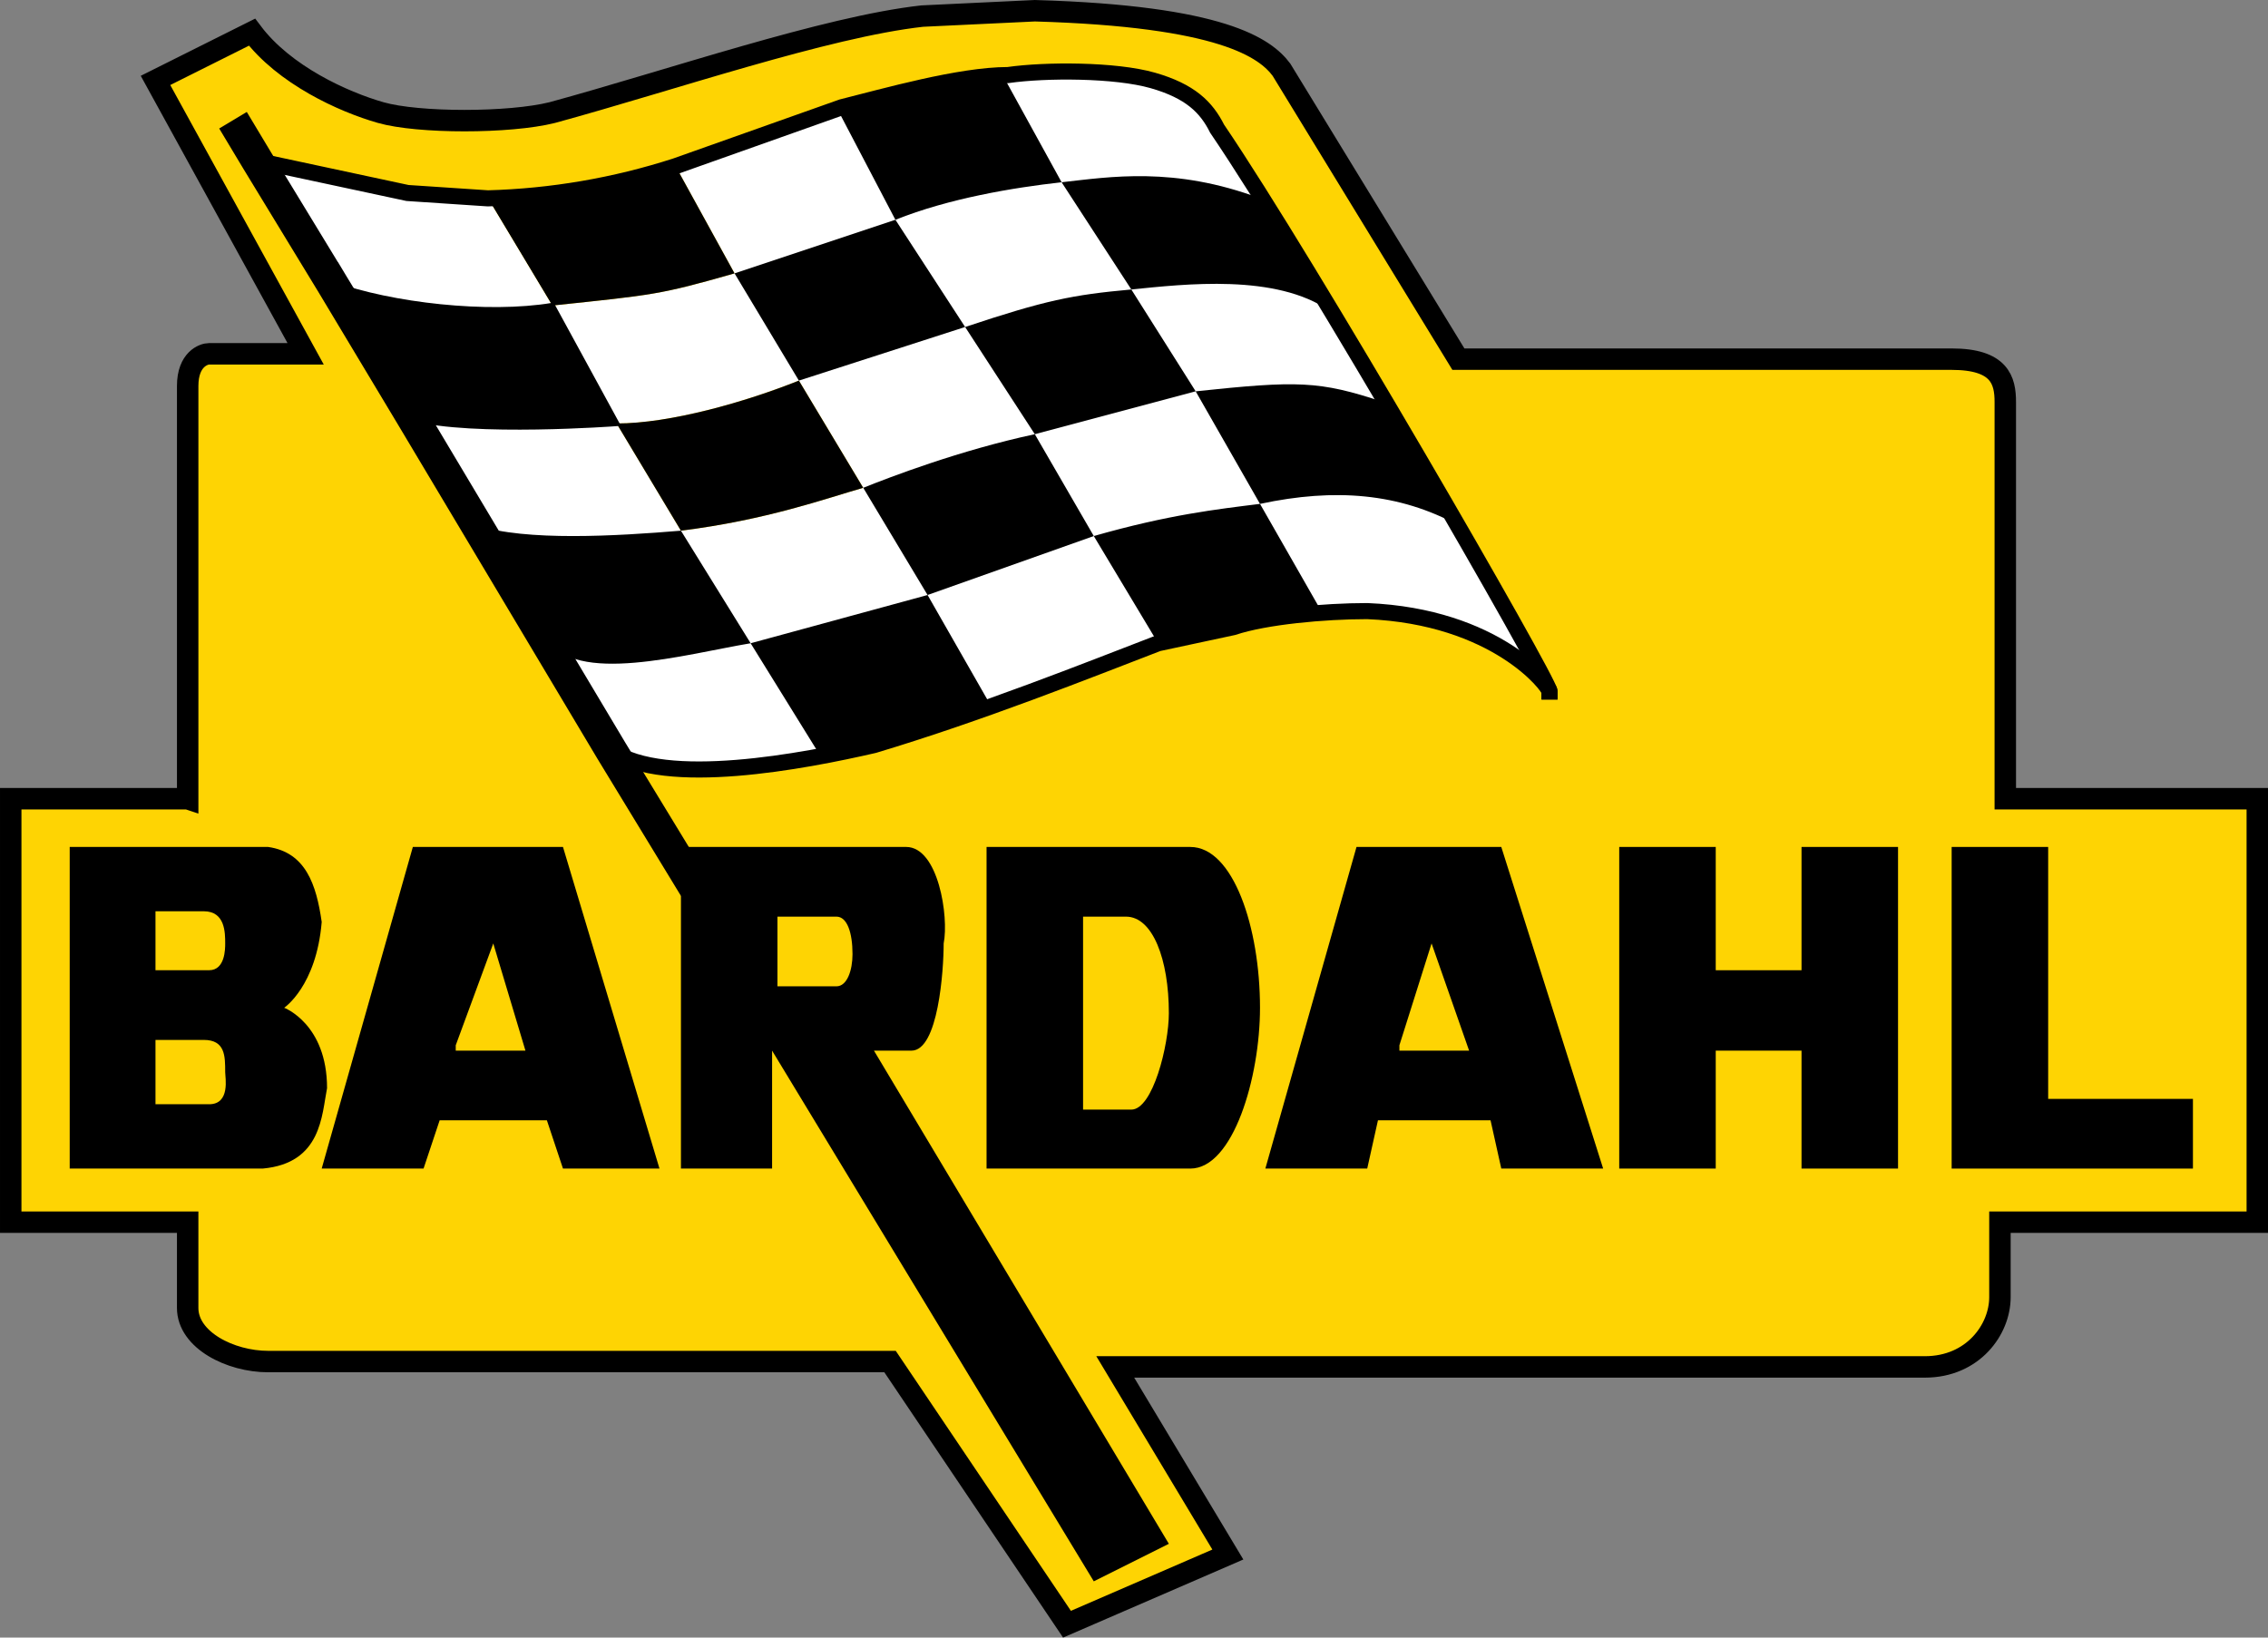 <?xml version="1.0" encoding="UTF-8"?><svg id="Ebene_1" xmlns="http://www.w3.org/2000/svg" viewBox="0 0 1688.99 1219.82"><rect x="0" y="0" width="1688.99" height="1219.82" fill="#808080" stroke="none"/><defs><style>.cls-1{fill:#fff;}.cls-2,.cls-3,.cls-4,.cls-5,.cls-6{fill:none;}.cls-3{stroke-width:15.97px;}.cls-3,.cls-4,.cls-5,.cls-6{stroke:#000;stroke-miterlimit:39.93;}.cls-7{fill:#fed403;}.cls-4{stroke-width:11.98px;}.cls-4,.cls-5{stroke-linecap:square;}.cls-5{stroke-width:23.96px;}.cls-6{stroke-width:3.99px;}</style></defs><path class="cls-7" d="M1681.01,594.95v315.44h-191.66v55.9c0,23.96-19.96,51.91-55.9,51.91h-602.93l83.85,139.75-119.79,51.91-131.77-195.65H199.64c-27.95,0-59.89-15.97-59.89-39.93v-63.89H7.99v-315.44h131.77v-307.45c0-19.96,11.98-23.96,15.97-23.96h71.87L115.79,59.9l71.87-35.94c23.96,31.94,67.88,51.91,95.83,59.89s95.83,7.99,127.77,0c87.84-23.96,203.64-63.89,275.51-71.87l83.85-3.99c139.75,3.99,171.69,27.95,183.67,43.92l131.77,215.62h367.35c35.94,0,39.93,15.97,39.93,31.94v295.47h187.67Z"/><path class="cls-3" d="M139.75,594.95H7.99v315.44h131.77v63.89c0,23.96,31.94,39.93,59.89,39.93h463.17l131.77,195.65,119.79-51.91-83.85-139.75h602.93c35.94,0,55.9-27.95,55.9-51.91v-55.9h191.66v-315.44h-187.67v-295.47c0-15.97-3.99-31.94-39.93-31.94h-367.35l-131.77-215.62c-11.98-15.97-43.92-39.93-183.67-43.92l-83.85,3.99c-71.87,7.99-187.67,47.91-275.51,71.87-31.94,7.99-99.82,7.99-127.77,0s-71.87-27.95-95.83-59.89l-71.87,35.94,111.8,203.64h-71.87c-3.99,0-15.97,3.99-15.97,23.96v307.45Z"/><path d="M167.7,702.75c0-7.99,0-23.96-15.97-23.96h-35.94v43.92h39.93c11.98,0,11.98-15.97,11.98-19.96M155.72,822.54c15.97,0,11.98-19.96,11.98-23.96,0-11.98,0-23.96-15.97-23.96h-35.94v47.91h39.93ZM211.62,750.67s31.94,11.98,31.94,59.89c-3.99,19.96-3.99,55.9-47.91,59.89H51.91v-239.57h147.74c27.95,3.99,35.94,27.95,39.93,55.9-3.99,47.91-27.95,63.89-27.95,63.89"/><path d="M391.3,782.61l-23.96-79.86-27.95,75.86v3.99h51.91ZM419.25,630.88l71.87,239.57h-71.87l-11.98-35.94h-79.86l-11.98,35.94h-75.86l67.88-239.57h111.8Z"/><path d="M1094.05,782.61l-27.95-79.86-23.96,75.86v3.99h51.91ZM1118.01,630.88l75.86,239.57h-75.86l-7.99-35.94h-83.85l-7.99,35.94h-75.86l67.88-239.57h107.81Z"/><path d="M634.87,710.74c0-15.97-3.99-27.95-11.98-27.95h-43.92v51.91h43.92c7.99,0,11.98-11.98,11.98-23.96M650.84,782.61l219.61,367.35-55.9,27.95-239.57-395.3v87.84h-67.88v-239.57h167.7c23.96,0,31.94,51.91,27.95,71.87,0,19.96-3.99,79.86-23.96,79.86h-27.95Z"/><path d="M842.5,826.53c15.97,0,27.95-47.91,27.95-71.87,0-39.93-11.98-71.87-31.94-71.87h-31.94v143.74h35.94ZM938.33,750.67c0,51.91-19.96,119.79-51.91,119.79h-151.73v-239.57h151.73c31.94,0,51.91,59.89,51.91,119.79"/><path d="M1205.85,630.88v239.57h71.87v-87.84h63.89v87.84h71.87v-239.57h-71.87v91.84h-63.89v-91.84h-71.87ZM1453.41,630.88h71.87v187.67h107.81v51.91h-179.68v-239.57Z"/><path class="cls-1" d="M1153.94,515.09c0-3.99-39.93-55.9-135.76-59.89-31.94,0-75.86,3.99-99.82,11.98l-55.9,11.98c-51.91,19.96-131.77,51.91-211.62,75.86-51.91,11.98-155.72,31.94-195.65,3.99l-147.74-247.56c43.92,11.98,151.73,3.99,151.73,3.99l47.91,79.86c63.89-7.99,107.81-23.96,135.76-31.94l-47.91-79.86c-39.93,15.97-95.83,31.94-135.76,31.94l-47.91-87.84c75.86-7.99,79.86-7.99,135.76-23.96l-43.92-79.86,123.78-43.92c31.94-7.99,87.84-23.96,123.78-23.96,27.95-3.99,79.86-3.99,107.81,3.99s39.93,19.96,47.91,35.94c67.88,99.82,247.56,411.27,247.56,419.25"/><path d="M594.94,283.5l47.91,79.86c-27.95,7.99-71.87,23.96-135.76,31.94l-47.91-79.86c39.93,0,95.83-15.97,135.76-31.94M503.1,123.78l43.92,79.86c-55.9,15.97-59.89,15.97-135.76,23.96l-47.91-79.86c47.47-1.45,94.51-9.52,139.75-23.96M411.27,227.6l47.91,87.84s-107.81,7.99-151.73-3.99l-59.89-99.82c43.92,15.97,115.79,23.96,163.71,15.97"/><path class="cls-1" d="M363.35,147.74l47.91,79.86c-47.91,7.99-119.79,0-163.71-15.97l-55.9-91.84,111.8,23.96,59.89,3.99Z"/><path class="cls-5" d="M247.56,211.63l59.89,99.82,147.74,247.56,55.9,91.84M179.68,99.83l11.98,19.96,55.9,91.84"/><path class="cls-4" d="M1153.94,515.09c0-7.99-179.68-319.43-247.56-419.25-7.99-15.97-19.96-27.95-47.91-35.94s-79.86-7.99-107.81-3.99c-35.94,0-91.84,15.97-123.78,23.96l-123.78,43.92c-45.21,14.6-92.26,22.66-139.75,23.96l-59.89-3.99-111.8-23.96"/><path class="cls-4" d="M455.19,559.01c39.93,27.95,143.74,7.99,195.65-3.99,79.86-23.96,159.72-55.9,211.62-75.86l55.9-11.98c23.96-7.99,67.88-11.98,99.82-11.98,95.83,3.99,135.76,55.9,135.76,59.89"/><path class="cls-2" d="M363.35,147.74l47.91,79.86c75.86-7.99,79.86-7.99,135.76-23.96l-43.92-79.86"/><path class="cls-6" d="M247.56,211.63c43.92,15.97,115.79,23.96,163.71,15.97l47.91,87.84s-107.81,7.99-151.73-3.99"/><path d="M355.37,391.31c35.94,11.98,103.82,7.99,151.73,3.99l51.91,83.85c-47.91,7.99-131.77,31.94-151.73-3.99M610.91,563l-51.91-83.85,131.77-35.94,47.91,83.85M690.77,443.22l-47.91-79.86c19.96-7.99,71.87-27.95,127.77-39.93l43.92,75.86-123.78,43.92ZM862.46,479.15l-47.91-79.86c55.9-15.97,91.84-19.96,123.78-23.96l47.91,83.85M770.63,323.43l119.79-31.94-47.91-75.86c-43.92,3.99-63.89,7.99-123.78,27.95l51.91,79.86ZM594.94,283.5l-47.91-79.86,119.79-39.93,51.91,79.86-123.78,39.93ZM1086.07,391.31c-43.92-23.96-91.84-27.95-147.74-15.97l-47.91-83.85c75.86-7.99,91.84-7.99,139.75,7.99M990.24,231.59c-39.93-27.95-107.81-19.96-147.74-15.97l-51.91-79.86c35.94-3.99,83.85-11.98,147.74,11.98M622.89,79.86l43.92,83.85c39.93-15.97,87.84-23.96,123.78-27.95l-43.92-79.86"/><path class="cls-7" d="M555.01,942.33v-3.99l-3.99-7.99-3.99-3.99h3.99l3.99-7.99-3.99-7.99h-23.96v31.94h7.99v-11.98h7.99v3.99l3.99,3.99v3.99h7.99ZM563,926.36l-3.99,15.97c-7.99,7.99-11.98,7.99-19.96,7.99s-11.98,0-15.97-7.99l-7.99-15.97,7.99-15.97c3.99-7.99,7.99-7.99,15.97-7.99s11.98,0,19.96,7.99l3.99,15.97Z"/><path class="cls-7" d="M547.03,918.37l-3.99,3.99-3.99,3.99h-3.99v-11.98h7.99l3.99,3.99Z"/></svg>